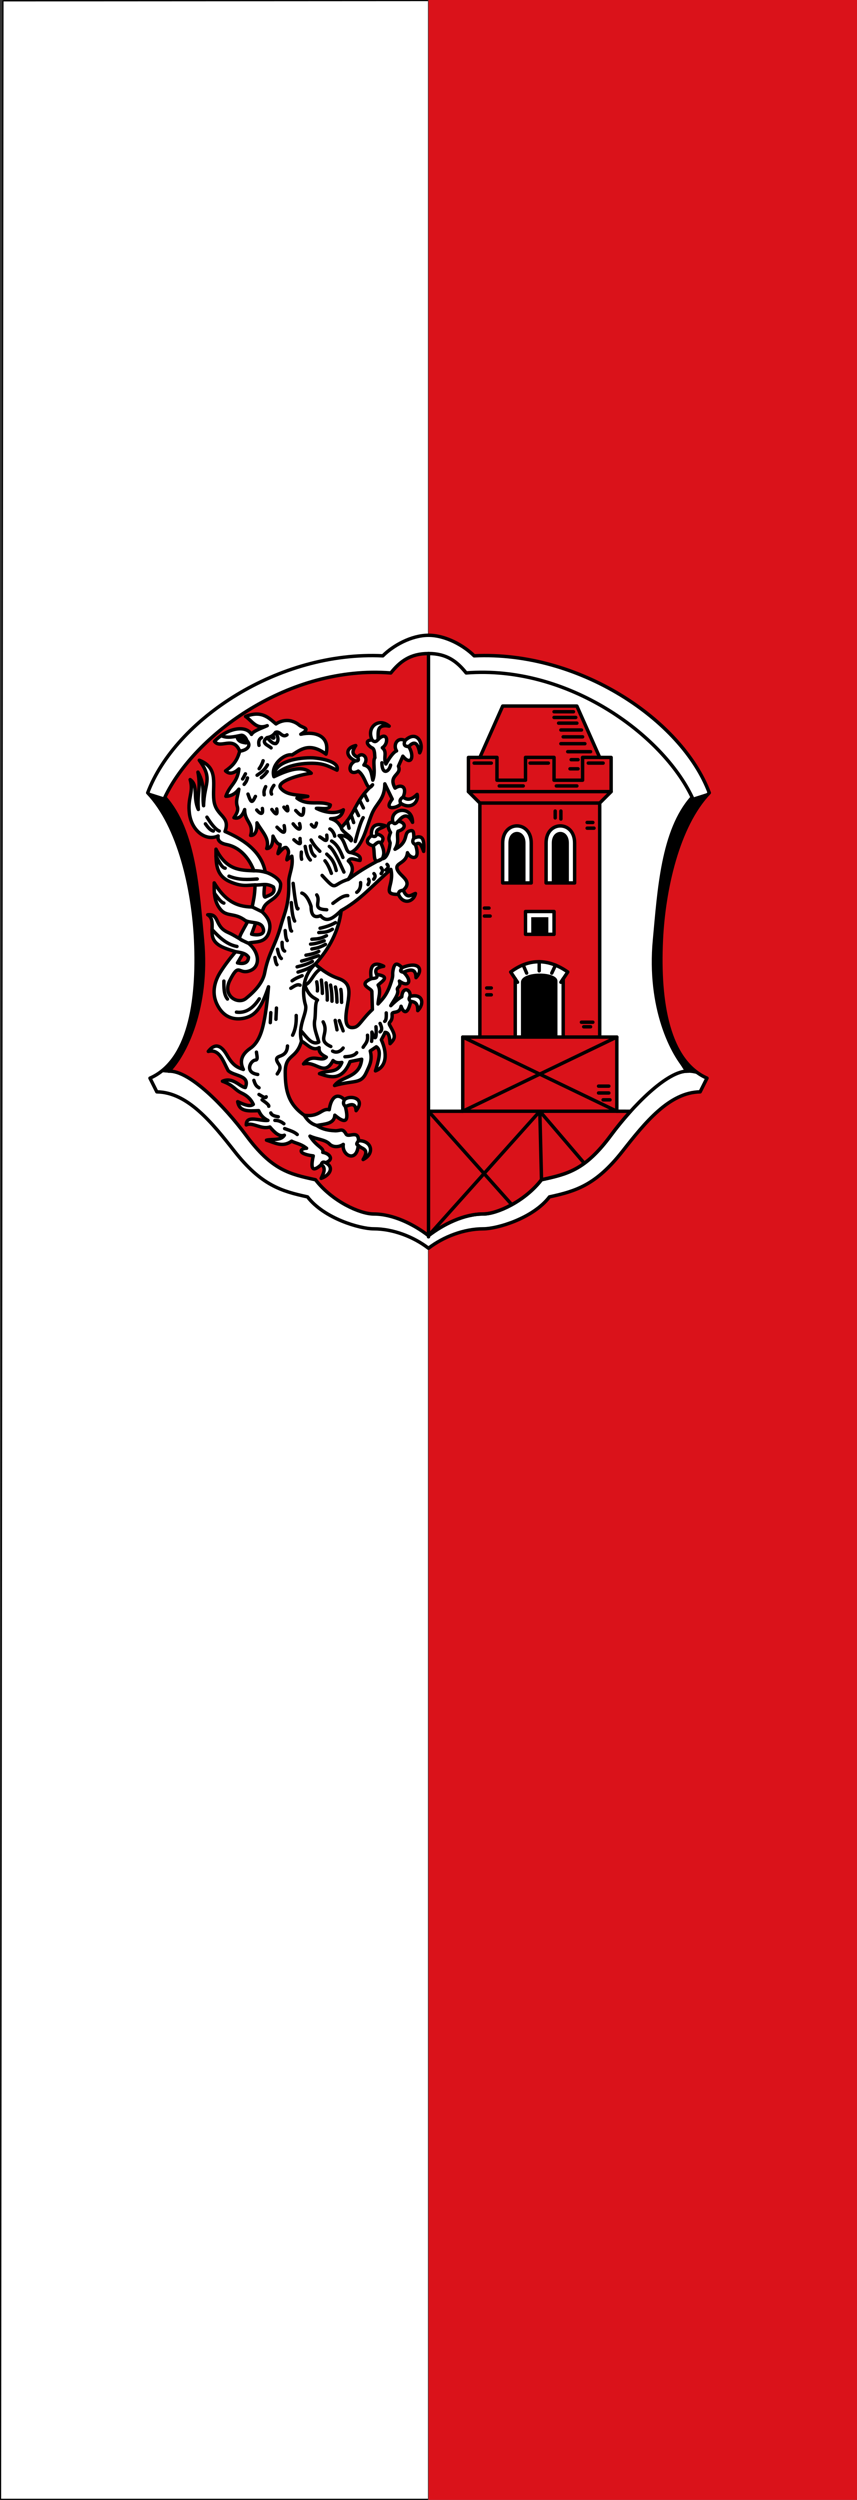 <?xml version="1.0" encoding="UTF-8" standalone="no"?>
<svg xmlns="http://www.w3.org/2000/svg" height="875" width="300">
 <rect width="100%" height="100%" fill="#333333" stroke="none"/>
 <path d="m149.8 874.8h-149.6l.842-874.5 148.76-.1" fill="#fff" stroke="#000" stroke-width=".399"/>
 <path d="m150 0h150v875h-150" fill="#da121a" color="#000"/>
 <g fill-rule="evenodd">
  <g stroke-linejoin="round" stroke-linecap="round" stroke-width="1.199">
   <g stroke="#000">
    <path d="m169.18 430.11c4.795 0 17.337-3.597 23.17-11.187 9.19-1.998 16.206-4.051 25.572-15.981 7.781-9.911 16.356-20.63 27.17-20.775l2.397-4.794c-13.48-5.933-17.02-26.313-15.983-48.34.824-17.492 5.669-39.938 16.782-51.54-9.676-25.686-45.843-49.717-82.31-47.943-3.596-3.596-9.989-7.191-15.983-7.191-5.993 0-12.387 3.596-15.983 7.191-36.468-1.774-72.63 22.257-82.31 47.943 11.11 11.601 15.958 34.05 16.782 51.54 1.037 22.03-2.503 42.41-15.983 48.34l2.397 4.794c10.815.146 19.389 10.865 27.17 20.775 9.366 11.929 16.382 13.983 25.572 15.981 5.837 7.589 18.38 11.187 23.17 11.187 6.793 0 13.985 2.797 19.18 6.792 5.194-3.995 12.387-6.792 19.18-6.792z" fill="#fff"/>
    <path d="m150 432.51c-5.194-3.995-12.387-7.591-19.18-7.591-4.795 0-14.541-4.396-20.378-11.986-9.19-1.998-15.293-3.371-24.314-15.564-7.438-10.05-19.832-22.794-27.07-22.436 5.618-5.552 14.03-22.21 11.824-45.9-1.627-17.436-2.797-38.35-13.186-49.94 10.389-21.974 43.553-46.34 79.11-43.548 3.197-3.995 6.793-6.792 13.186-6.792" fill="#da121a"/>
    <path d="m113.98 406.97c3.208-1.203 1.248-3.295-.988-3.609.509-1.625-2.102-1.849-4.487-5.695 2.283 1.104 5.327 1.151 6.848 2.751 1.112 1.17 3.254 1.211 4.817.133-.615 3.88 4.72 6.6 5.237.35 1.314 1.419 4.091.995 1.71 4.961 4.261-2.164 2.921-6.746-1.617-6.584.008-3.965-3.545-.914-4.36-2.339-1.283-2.245-1.865-1.088-3.811-1.157-3.171-.112-4.967-.836-6.464-1.846 2.765-.55 6.146-.483 6.341-3.604 3.736 3.178 5.03 2.291 3.691-2.997 1.853-.842 3.576-1.4 3.764 1.419 3.545-4.382-2.191-5.606-4.066-3.863-2.861-2.712-4.775-.489-5.342 3.536-2.659-.665-3.38 2.7-8.759 1.922-5.525-3.87-6.594-8.509-6.643-14.883-.051-6.734 3.9-4.49 5.689-11.07 2.02 1.097 3.85 3.646 6.172 2.298-.221 1.745 1.075 2.58 2.519 3.326-1.81 1.963-4.93-1.661-7.975 2.373 4.546-1.109 7.261 4.707 10.331-1.194.839.794 1.914.881 3.09.663-1.628 4.156-4.887 2.443-7.842 3.939 3.762 1.322 7.888 2.634 10.706-4.227l4.078-.821c-.687 6.643-7.01 5.817-9.51 9.2 7.084-2.024 9.244-.258 11.253-4.845.891-2.034 2.127-3.906 1.241-7.251l2.131-1.463c1.944 1.238.747 4.876-.305 8.443 3.956-1.529 4.222-6.09 2.06-10.893.461-.899 1.131-2.01 1.29-2.602 1.491-.029 1.596 2.02 1.772 3.965 2.174-2.143 1.799-3-.104-6.428-.766-1.379 1.047-.911.802-3.801-.121-1.429 2.639.118 3.154-2.867.745 2.2 2.252 3.375 3.378-1.727 1.256.211 2.521.403 2.455 3.257 2.406-2.399 1.817-6.137-2.709-4.978.426-2.43-2.594-3.755-2.881.127-1.332.692-2.822 2.113-3.846 3.113.78-1.499 2.911-4.04 2.355-5.478-.426-1.099 1.411-.889.648-3.138 3.099 2.336 4.796.113 1.462-3.096 2.369-1.067 4.336-1.386 4.36 1.905 2.655-2.823 1.133-5.951-4.862-3.505-1.843-1.789-2.697-1.783-3.211 1.12-.311 1.756.405 1.125-.971 4.967-1.379 3.852-2.936 5.191-4.238 6.629.085-2.21 1.132-4.419.017-6.629 1.477-1.405 4.438-2.958-.519-3.719-.549-1.201-.642-2.32 2.483-2.853-4.152-2.146-4.963.828-4.337 4.349-5 2.214.091 3.297.189 4.476l.192 6.307c-3.589 3.343-4.588 5.846-6.208 6.231-4.79 1.137-2.661-6.35-2.229-9.575.509-3.808.384-6.215-3.581-7.554-2.616-.884-5.331-2.559-7.997-4.967 4.942-5.46 8.213-11.617 9.09-18.769 6.687-3.749 10.02-7.897 17.388-14.403 1.388 5.546-3.552 8.9 2.65 8.731 1.75 3.909 5.404 2.5 5.954-.302-1.424.363-2.848 2.25-4.271-1.154 3.623-3.243-1.238-4.812-2.12-7.292-.86-2.418 3.191-1.888 3.592-5.833.909 2.15 4.861 3.154 2.777-2.83 1.146-.708 1.741-.916 2.887 2.385.417-4.907-.737-5.808-3.44-4.631 0-2.071-.12-2.808-1.098-2.622-2.921.559-.193 3.745-5.491 6.507 1.699-2.777.453-4.526 1.067-6.315 3.12-.917 2.62-3.146.071-3.513 1.669-2 3.337-2.963 5.01.404-.007-6.271-8.232-4.843-6.86-.056-1.806-.072-2.21 1.368-.832 3.604-1.061 2.487-.347 2.754-.155 3.674-.221 2.416-1.169 5.432-2.72 5.52.445-1.21 1.027-2.284-.497-5.463 1.542-1.901.32-2.696-1.49-3.257-.51-1.826 1.984-1.925 3.036-2.814-2.52-.861-5.077-.745-4.901 3.448-2.374 1.993-1.367 2.945.629 3.592.806 2.303-.523 7.28 3.152 4.464-5.593 2.828-8.959 5.1-11.871 7.258 1.642-2.539 2.12-4.484.022-6.485.92-1.402 2.215-.333 4.111-.154.434-1.362-.726-2.101-3.279-2.776 4.098-1.779 5.4-8.499 7.34-13.339 1.656-4.133 4.553-5.06 4.608-10.701l2.593 5.342c-3.571 4.574 2.638 2.908 3.02 1.498 3.513 2.314 6.348-.426 5.697-3.143-1.632 1.572-3.264 2.375-4.896.917 1.49-3.469-.561-4.667-2.83-3.107-2.585-4.688 2.517-4.529 1.171-7.662l1.561-3.525c2.885 3.608 4.232.065 2.05-3.355 1.423-1.557 3.074-2.235 3.834 2.181 1.657-2.815-.793-8.4-5.127-4.284-2.685-1.426-4.274 1.569-2.963 3.615-1.059.4-2.345 2.16-3.742 4.586-.998-2.414.641-4.086-1.236-5.689 2.529-1.63 1.727-6.161-1.479-2.87.11-2.408-.754-5.512 3.869-4.696-3.635-3.122-8.06.342-5.982 4.834-2.986.128-1.302 2.157.049 2.805.963.461.819 2.572.933 3.437-.9 1.22.402 4.959-.728 7.825-.442-1.752-.482-4.785-3.118-5.283 2.11-2.782-.994-4.836-2.13-2.715-2.445-1.126-1.784-2.413-.728-4.112-3.862.899-3.452 3.957-.088 5.365-2.896 1.35-2.428 5.441.976 3.587 2.884 2.01 2.963 7.898 5.01 4.783-6.446 5.917-5.663 9.721-10.971 14.962-.861-1.459-1.721-2.567-3.725-3.09 1.972-.075 3.83-.379 4.47-3.118-2.648 1.577-6.362 1.025-9.453-.497 1.814-.184 4.596.794 4.89-1.213-3.899-1.689-7.799.572-11.698-2.373l3.816-.608c-3.536-.664-7.167-.207-9.43-2.787-2.05-2.337 6.571-4.816 10.619-5.319-3.01-3.043-8.38-1-13.04 1.217 1.818-2.51 6.091-4.403 11.796-4.665 5.471-.251 7.06.915 10.273 2.381.923-2.766-4.432-3.937-7.801-4.274-3.283-.328-14.256.365-14.312 6.484-1.176-3.993 3.567-8.08 6.38-7.553 3.07-1.924 6.131-4.506 11.894-.271 1.535-6.464-3.882-8.094-8.835-6.965 3.782-2.171.602-2.199-.561-3.192-.927-.791-1.85-1.167-2.662-1.405-1.546-.454-3.642-.228-5.463.993-2.635-2.212-5.01-4.809-10.651-2.621 2.299 1.53 3.76 4.736 7.58 3.224-2.185.971-4.895 1.868-5.51 3.063-1.794-3.285-8.246-2.464-12.947 2.435 1.997 2.808 6.633-2.141 8.822 3.425-1.033 4.01-2.993 5.473-4.961 6.911 1.431 1.358 3.02.811 4.691-.697-.575 4.978-3.189 5.595-4.575 9.584 1.518-.046 3.036-.544 4.554-2.493-.359 2.416-1.222 4.03-.535 6.107.402 1.215-.174 2.417-1.183 3.889 1.858.583 3.06-.874 3.751-2.864-.066 4.223 3.286 4.782 2.086 9.06 1.244.085 2.41-1.149 2.219-4.411 1.903 3.296 4.554 5.566 3.402 8.997 1.454-.016 2.192-1.463 2.21-4.352.751 1.498 1.526 2.855 2.513 2.939-.123 1.671-.697 2.175-.766 3.209.957-.836 1.914-2.39 2.872-2.155 1.639 1.438.301 2.877.239 4.315l1.734-1.284c.638 3.781-1.146 6.51-1.077 9.1.214 8.03-1.581 10.924-2.732 15.15-1.942 7.134-4.38 9.614-5.7 16.613-.669 3.544-3.705 6.671-6.595 8.982-2.749 2.199-8.339-.916-5.613-6.33 3.146-6.247 2.977-2.464 6.29-3.192 4.727-1.038 4.218-6.727.178-9.894 2.57-.654 5.955.174 7.241-3.829.912-2.84-.19-5.05-2.39-7.108.494-1.349.551-2.26 2.588-3.68 1.565-1.091 3.791-2.413 3.886-5.872.05-1.817-3.548-3.93-5.37-4.332-1.385-8.03-9.13-12.09-14.1-14.251 2.035-5.473-3.183-5.234-3.884-10.822-.675-5.385 1.901-11.409-5.124-14.11 4.967 6.706 1.677 8 1.512 15.921-.585-3.889.727-6.965-1.975-11.762 1.062 5.8-.317 7.293.133 13.07-1.984-4.326.085-8.39-2.859-10.452 1.294 4.459-.977 6.335-.26 11.892.8 6.195 5.895 9.773 10.05 7.823-.315 1.516.662 2.575 3.062 3.044 2.931.573 7.04 2.854 9.473 9.16-4.742-.221-9.528-.113-13.282-7.571.008 4.608-.255 9.14 4.893 11.389 4.31 1.883 6.155 1.177 8.776 1.126-.083 3.822-.6 5.475-.999 7.721-5.935-.05-9.729-2.632-13.294-8.438-.066 3.603.025 6.793 2.308 9.417 2.361 2.713 5.245.695 9.287 4.368-3.858 6.992-3.381 5.37.392 7.374-2.556-1.062-4.71-2.749-7.146-3.811-4.909-2.14-2.839-6.612-7.115-6.184 2.446 1.412 1.121 4.892 1.662 7.478.731 3.497 4.81 4.345 8.09 5.452-2.332 2.797-3.931 4.943-5.342 7.185-1.712 2.72-3.212 6.799-1.253 11.01 2.334 5.02 6.26 5.851 9.817 5.02 4.052-.95 6-4.13 8.31-10.949-.487 5.666-1.091 10.286-1.975 13.907-1.024 4.189-2.618 6.417-4.343 7.599-3.548 2.432-3.692 4.967-2.483 7.45-1.803-.645-3.492-1.092-5.711-4.967-2.487-4.343-4.672-3.804-6.572-1.352 3.951-1.01 5.247 3.529 6.947 6.699 2.09 2.057 7.844 1.523 6.01 5.952-1.908-.241-4.387-3.855-7.996-2.221 4.05 1.466 4.137 2.925 6.754 4.157 2.346 1.105 3.423 2.582 4.045 3.939-1.166 1-3.31.046-5.469-.94.617 3.554 3.631 3.295 7.34 3.13.577 1.27 1.335 2.495 3.249 3.431-2.658.367-7.634-2.1-7.586 1.575 2.321-1.062 5.154 1.699 8.265.722 1.692 1.993 3.383 3.568 5.075 2.882-1.236 1.995-4.123 1.238-6.26 1.732 2.856.874 5.621 2.66 8.796.341 1.521.835 3.01.782 5.243 2.506-1.984-.091-3.812 1.883 2.328 2.658-1.228 5.546.33 5.265 2.804 3.07 1.805 1.146.79 2.998-.029 4.8 2.864-.976 4.732-3.804 1.568-5.475z" fill="#fff"/>
    <g fill="#da121a">
     <path d="m89.27 309.73c2.14.221 3.859-.819 6.438.719.846 2.072-.879 2.742-2.604 3.412-1.019.823-.642-2.338-.442-4.272"/>
     <path d="m85.85 322.19c1.954.995 5.166.332 6.081 2.261 1.522 3.208-2.58 2.914-3.861 2.514l1.437-3.951"/>
     <path d="m82.45 333.11c1.822.263 3.654.514 4.543 1.945-.123 2.319-2.193 2.38-3.861 1.975l1.975-3.322"/>
    </g>
   </g>
   <path d="m141.78 259.21c-.702 1.693.095 2.073 1.293 2.103m-12.826-2.323c1.02 1.058 1.56.435 2.114-.138m-54.931-1.393c1.928 1.081 4.848.359 6.957-.081 1.455-.304 2.931 3 1.437 2.604-.67-.179-2.632-.182-2.858-2.308m13.484-1.335c.992 1.539 1.216 3.12.149 3.913-1.222.186-2.144-1.132-3.143-2.065m1.437 3.592c-.833-.86-3.858-1.647-1.437-3.592.988-.207 2.01-.458 2.994-1.848 1.5-.706 2.297 2.142 4.01.86m-8.889.988c-.938.515-1.156 1.461-.898 2.694m-6.776 2.036c1.976-.194 4.566-1.549 2.383-3.86m5.202 13.14c1.347-.988 2.065-2.155 2.065-2.155m-3.547 1.302c1.197-.864 2.439-1.484 3.636-3.637m-8.71 4.939c.207-.293.541-.904.988-1.796m-.449 3.681c.389-.558.778-.793 1.167-2.245m6.375 3.053c-.91 1.871-.504 2.096-.539 2.873m3.412-3.322c-1.04 1.403-1.204 2.368-.808 3.053m-2.963-11.673c-.296.994-.796 1.988-1.392 2.784m-3.906 8.889c1.137 3.374 1.467 3.139 2.604.808m51.708.213c-1.172.742-1.303 1.484-.801 2.226m-6.641-14.202c.012 4.293 2.465 3.373 3.053.808m-12.297-1.48c1.423.076 1-.639.816-1.253m2.267 12.687l1.133 2.437m-2.782-.127l1.346 2.731m-2.971.112l1.265 2.581m-2.574-.255l.868 2.679m-2.266-.624l.65 2.599m-32.32-6.375c1.327 1.606 2.357 1.722 1.975-.539m3.322.359c1.292 1.8 2.084 2.314 1.706-.18m2.514-.629c1.073 1.474 1.759 2.062 1.167-.269m2.963 1.437c1.356 1.401 2.819 3.213 2.783-.718m-3.412 10.955c3.256 2.932 1.974.354 2.155-.449m-8.08-3.951c1.593 1.557 3.252 3.265 2.514-.539m3.143-.629c1.602 2.11 3.03 2.809 2.245-.09m4.13.359c1.226 1.704 1.503.557 1.796-.539m1.167 4.849c1.069.462 2.89 2.856 2.424-.629m-5.477 1.706c1.188 2.169 2.092 2.916 3.053 3.951m-3.322-1.886c.256 2.187.885 3.068 1.616 3.592m-3.412-3.412c.312 1.969.772 3.74 1.796 4.759m-3.143-2.784c-.144 1.881.009 1.982.09 2.514m8.171.539c.657.827 1.351 1.915 2.245 4.4m-1.616-6.734c1.247 1.219 2.538 2.215 3.322 5.747m-2.424-8.44c1.616 1.128 3.502 5.481 5.118 8.979m-4.31-10.865c2.078 1.307 3.047 3.5 3.951 5.747m-4.579-9.967c.782.32 1.517 1.569 1.706 2.514m7.183 1.886c.928-3.402 1.856-6.817 2.783-8.351m-7.678 3.444c.206 1.753 4.368 3.279 3.458 4.637-1.276-1.513-2.705-1.956-4.22-1.796 2.563 2.173 2.169 6.069 4.077 5.901m7.235-5.901c.771.312 1.56.683 1.865-.635m-1.236 4.227c.909-.573 1.817-1.927 2.726-.971m4.205-7.334c.618 1.026 1.236.241 1.854-.347m5.452 5.943c-.6.973-.521 1.752.553 2.246m-5.932 17.411c.055-1.328.944-1.267 1.683-1.456m-5.692-9.03c.986.972-.089 1.676-.449 1.975m-1.616-.808c.512.586.68 1.241 0 2.065m-2.514 0c.402.486.687 1.018-.09 1.975m-1.796 0c.436.794.073 1.321-.18 1.886m-2.604-.718c.086 1.806-.478 2.8-1.347 3.412m-14.01.898c1.643 2.399-1.968 4.991 3.502 5.208m2.155-2.245c1.736-1.234 3.472-2.82 5.208-2.694m-19.933 32.415c1.077-.627 2.155-1.579 3.232-1.078m-2.783-1.526c1.413-1.027 2.353-1.285 3.502-1.796m-1.437-1.257c1.496-.493 3.985-1.179 5.98-2.785-5.558 5.211-3.93 12.482-3.376 14.279.826 2.678-2.82 7.07-1.382 12.644m-1.536-25.978c1.387-.379 3.431-.817 5.342-1.886m-3.771-.135c1.353-.317 3.638-1.101 5.926-1.886m-4.4-.18c2.896-.408 4.442-1.307 4.489-1.347m-2.424-.808c1.327-.323 2.102-.185 4.759-1.616m-5.208-.09c1.144-.057 2.659-.393 4.759-1.167m-4.31-.539c1.507-.171 2.714.034 5.118-1.257m-2.694-1.078c1.458-.175 2.637.115 4.759-1.167m-4.31-.359c2.287-.519 3.902-1.108 5.387-1.975m-11.907 38.05c1.806 1.968 3.589 4.976 6.071 3.79-.624-2.625-2.043-5.237-1.347-8.08.281-2.258-.028-5.891.898-6.645-1.33-.913-2.994-1.229-4.445-5.253 2.251-.736 2.86-4.06 5.583-5.712m-1.408 4.59c.233 1.38.349 2.524.224 3.188m1.392-3.816c.225 1.926.373 3.579.359 4.669m1.302-3.681c.281 2.25.479 4.361.404 6.02m1.167-5.253c.476 2.509.485 4.083.494 5.657m1.212-4.983c.453 1.969.463 3.616.539 5.298m1.347-4.445c.335 1.964.151 3.22.269 4.535m-.808 6.375c1.347 3.502 1.347 3.592 1.347 3.592m-2.783-3.681c.629 3.233.629 3.322.629 3.322m17.239-5.926c.083 1.905-.143 2.73-.539 2.963m8.861-8.736c-.326.574-.594 1.148.254 1.721m-3.02-11.793c-.374.654-1.177 1.403.502 1.6m-11.279 2.263c.952-.212 2.466.057 1.854-1.496m-28.15 14.375c.123 3.118-.427 5.227-1.257 6.914m-5.657-9.518l-.18 3.951m-1.796-2.335l-.18 3.502m1.616-22.807c.168 1.418.461 2.238.718 2.514m.18-5.388c.449 2.305.898 2.803 1.347 3.233m.269-5.657c-.04 1.697.22 2.792.898 3.053m.18-7.183c.13 1.826.349 3.111.718 3.502m.539-7.992c.28 2 .484 4.686.988 4.669m-.09-9.967c.17 3.033.519 5.345 1.167 6.465m-.539-13.199c1.21 10.627 1.687 8.887 1.706 8.8m8.44-11.583c5.419 5.983 3.305 3.12 9.149 1.398m-16.242 4.798c2.065.629 3.232 4.669 3.232 4.669.006 2.478.7 4.321 3.322 3.233 2.287 2.801 4.705.568 7.227-1.801m-36.677 35.563c3.397.469 5.971-1.579 7.991-4.669m-12.391-6.196c-.019 2.319-.011 4.723 1.257 6.285m-5.41-24.35c2.561 2.767 5.227 5.299 8.732 5.942m-7.906-18.661c1.109 1.447 2.218 3.174 3.327 3.486m10.505-11.32c1.074-.005 2.199.025 3.979.491m-12.688 1.4c3.448 1.42 6.662 1.204 9.877.988m-14.439-7.981c1.025 1.731 1.967 4.04 3.215 4.209m-6.914-15.534c.928 1.351 1.856 2.355 2.783 2.514m-2.245-4.849c1.539 2.435 3.01 4.321 4.31 4.849m37.22 116.1c-.6-.297-1.175-.444-1.539.674m13.06-8.367c-.362.596-1.089 1.253-.093 1.623m-25.757-5.869c1.561.594 3.285 1.025 4.4 2.065m-7.812-4.939c.949-.006 1.956.222 3.143 1.167m16.431-27.03c-5.132-2.351-.398-4.4-2.694-8.62m7.632 12.212c1.383-.074 3.205-.217 4.13-1.437m-8.44-.539c1.466.838 2.922-.029 3.681-1.077m8.53-4.49c.262 2.368-.92 3.154-1.526 4.22m4.489-7.183c.152 1.496.322 6.593-1.419 1.869.082 1.392-.018 2.578-.107 3.25m2.963-6.285c.416.927 1 2.272 0 2.963m-12.456 23.712c-.732 1.481-.11 1.879.302 2.444m-14.403 3.01c1.457 2.314 2.914 3.176 4.371 3.587m-16.06-4.382c.222.541.723 1.043 2.604 1.347m-5.657-5.926c1.272.913 2.472 1.802 2.335 2.245m-3.412-4.13c1.05.587 2.366 1.574 2.514.808m-4.31-5.747c.599 2.03 1.197 2.178 1.796 2.604m-.449-4.669c-4.697-.69-2.572-4.896-.808-5.03 1-.075.479-1.568.359-2.784m10.864-2.155c-.09 1.796-.793 2.822-2.245 3.412-1.095.446-2.433.67-.808 2.963.998 1.408.011 2.497-.539 3.412m-8.783-58.46l3.488 1.71" fill="none" stroke="#000001"/>
   <g stroke="#000">
    <path d="m150 432.91v-43.948h11.987v-25.969h5.993v-81.902l-3.996-3.995v-11.986h3.996l7.991-17.979h25.972l7.991 17.979h3.996v11.986l-3.996 3.995v81.902h5.993v25.969l4.815.003c-2.505 2.793-4.869 5.696-6.872 8.405-9.02 12.193-15.12 13.566-24.314 15.564-5.837 7.589-15.583 11.986-20.378 11.986-6.793 0-13.985 3.596-19.18 7.591" fill="#da121a"/>
    <path d="m175.97 309.05h9.989v-13.983c0-7.99-9.989-7.99-9.989 0z" fill="#fff"/>
   </g>
  </g>
  <path d="m177.97 309.05h5.993v-13.983c0-5.194-5.993-5.194-5.993 0z"/>
  <path d="m183.96 327.03h9.989v-7.99h-9.989z" fill="#fff" stroke="#000" stroke-linejoin="round" stroke-linecap="round" stroke-width="1.199"/>
  <path d="m185.96 327.03h5.993v-5.993h-5.993z"/>
  <path d="m180.37 362.99v-20.376l-1.598-2.397c6.393-4.794 13.186-4.794 19.978 0l-1.598 2.397v20.376" fill="#fff" stroke="#000" stroke-linejoin="round" stroke-linecap="round" stroke-width="1.199"/>
  <path d="m182.36 362.99v-19.18c0-3.995 12.786-3.995 12.786-.4v19.577h-12.786"/>
  <path d="m191.16 309.05h9.989v-13.983c0-7.99-9.989-7.99-9.989 0z" fill="#fff" stroke="#000" stroke-linejoin="round" stroke-linecap="round" stroke-width="1.199"/>
  <path d="m193.15 309.05h5.993v-13.983c0-5.194-5.993-5.194-5.993 0z"/>
  <path d="m211.13 384.96h2.397m-3.996-2.397h3.596m-3.596-2.397h3.596m-8.79-20.775h2.397m-3.197-1.598h3.996m-35.561-9.589h-1.598m1.598-2.397h-1.598m1.199-25.17h-1.998m1.598-2.797h-1.598m35.961-27.967h2.397m-2.397-1.998h1.998m-11.188-3.995v2.797m-1.998-2.797v2.397m5.194-17.18h2.797m-2.397-3.196h2.397m-3.596-2.797h7.991m-10.389-2.797h8.391m-9.989 14.782h7.192m-27.17 0h8.391m-17.18-7.99h5.993m33.963 0h5.194m-25.572 0h6.393m5.194-9.189h6.793m-7.592-2.397h7.192m-7.991-2.397h6.393m-7.991-1.998h7.592m-7.592-1.998h6.793m3.596 157.81l-15.368-17.979-38.973 43.548m0-203.36v159.81l29.17 32.704m9.802-32.704l.584 23.971m26.371-49.94l-53.941 25.969h53.941m-53.941-25.969l53.941 25.969m-47.948-107.87h41.954m-45.95-3.995h49.946m-45.95-11.986h5.993v7.99h9.989v-7.99h9.989v7.99h9.989v-7.99h5.993m-26.771 72.71l1.199 2.797m4.395-3.995v3.196m5.707-1.989l-1.312 2.788m3.996 1.998l-.799 1.199m-15.983-1.199l.799 1.199m-13.186 19.18h41.954m-59.935 69.52c5.194-3.995 12.387-7.591 19.18-7.591 4.795 0 14.541-4.396 20.378-11.986 9.19-1.998 15.293-3.371 24.314-15.564 7.438-10.05 19.832-22.794 27.07-22.436-5.618-5.552-14.03-22.21-11.824-45.9 1.627-17.436 2.797-38.35 13.186-49.94-10.389-21.974-43.553-46.34-79.11-43.548-3.197-3.995-6.793-6.792-13.186-6.792" fill="none" stroke="#000" stroke-linejoin="round" stroke-linecap="round" stroke-width="1.199"/>
  <path d="m96.22 258.78c-.749.673-2.294-.633-1.31-1.349.984-.716 2.059.676 1.31 1.349"/>
  <path d="m85.87 259.67c-1.336 1.38-3.133-.757-2.398-1.893.734-1.136 3.734.513 2.398 1.893"/>
  <path d="m51.776 277.27l5.774 1.833c6.956 8.03 11.244 23.98 13.06 46.942 2.421 30.551-4.984 39.973-10.955 49.41-1.128-.016-2.266-.022-3.156-.275 10.537-10.782 13.796-26.382 11.378-53.936-1.613-18.385-7.02-34.466-16.1-43.974"/>
  <path d="m248.49 277.27l-5.774 1.833c-7.178 6.921-11.361 23.395-13.06 46.942-2.21 30.567 4.434 40.08 10.406 49.51 1.748-.238 3.103.232 4.361.42-11.185-10.912-14.451-27.18-12.03-54.736 1.613-18.385 7.02-34.466 16.1-43.974"/>
 </g>
</svg>
